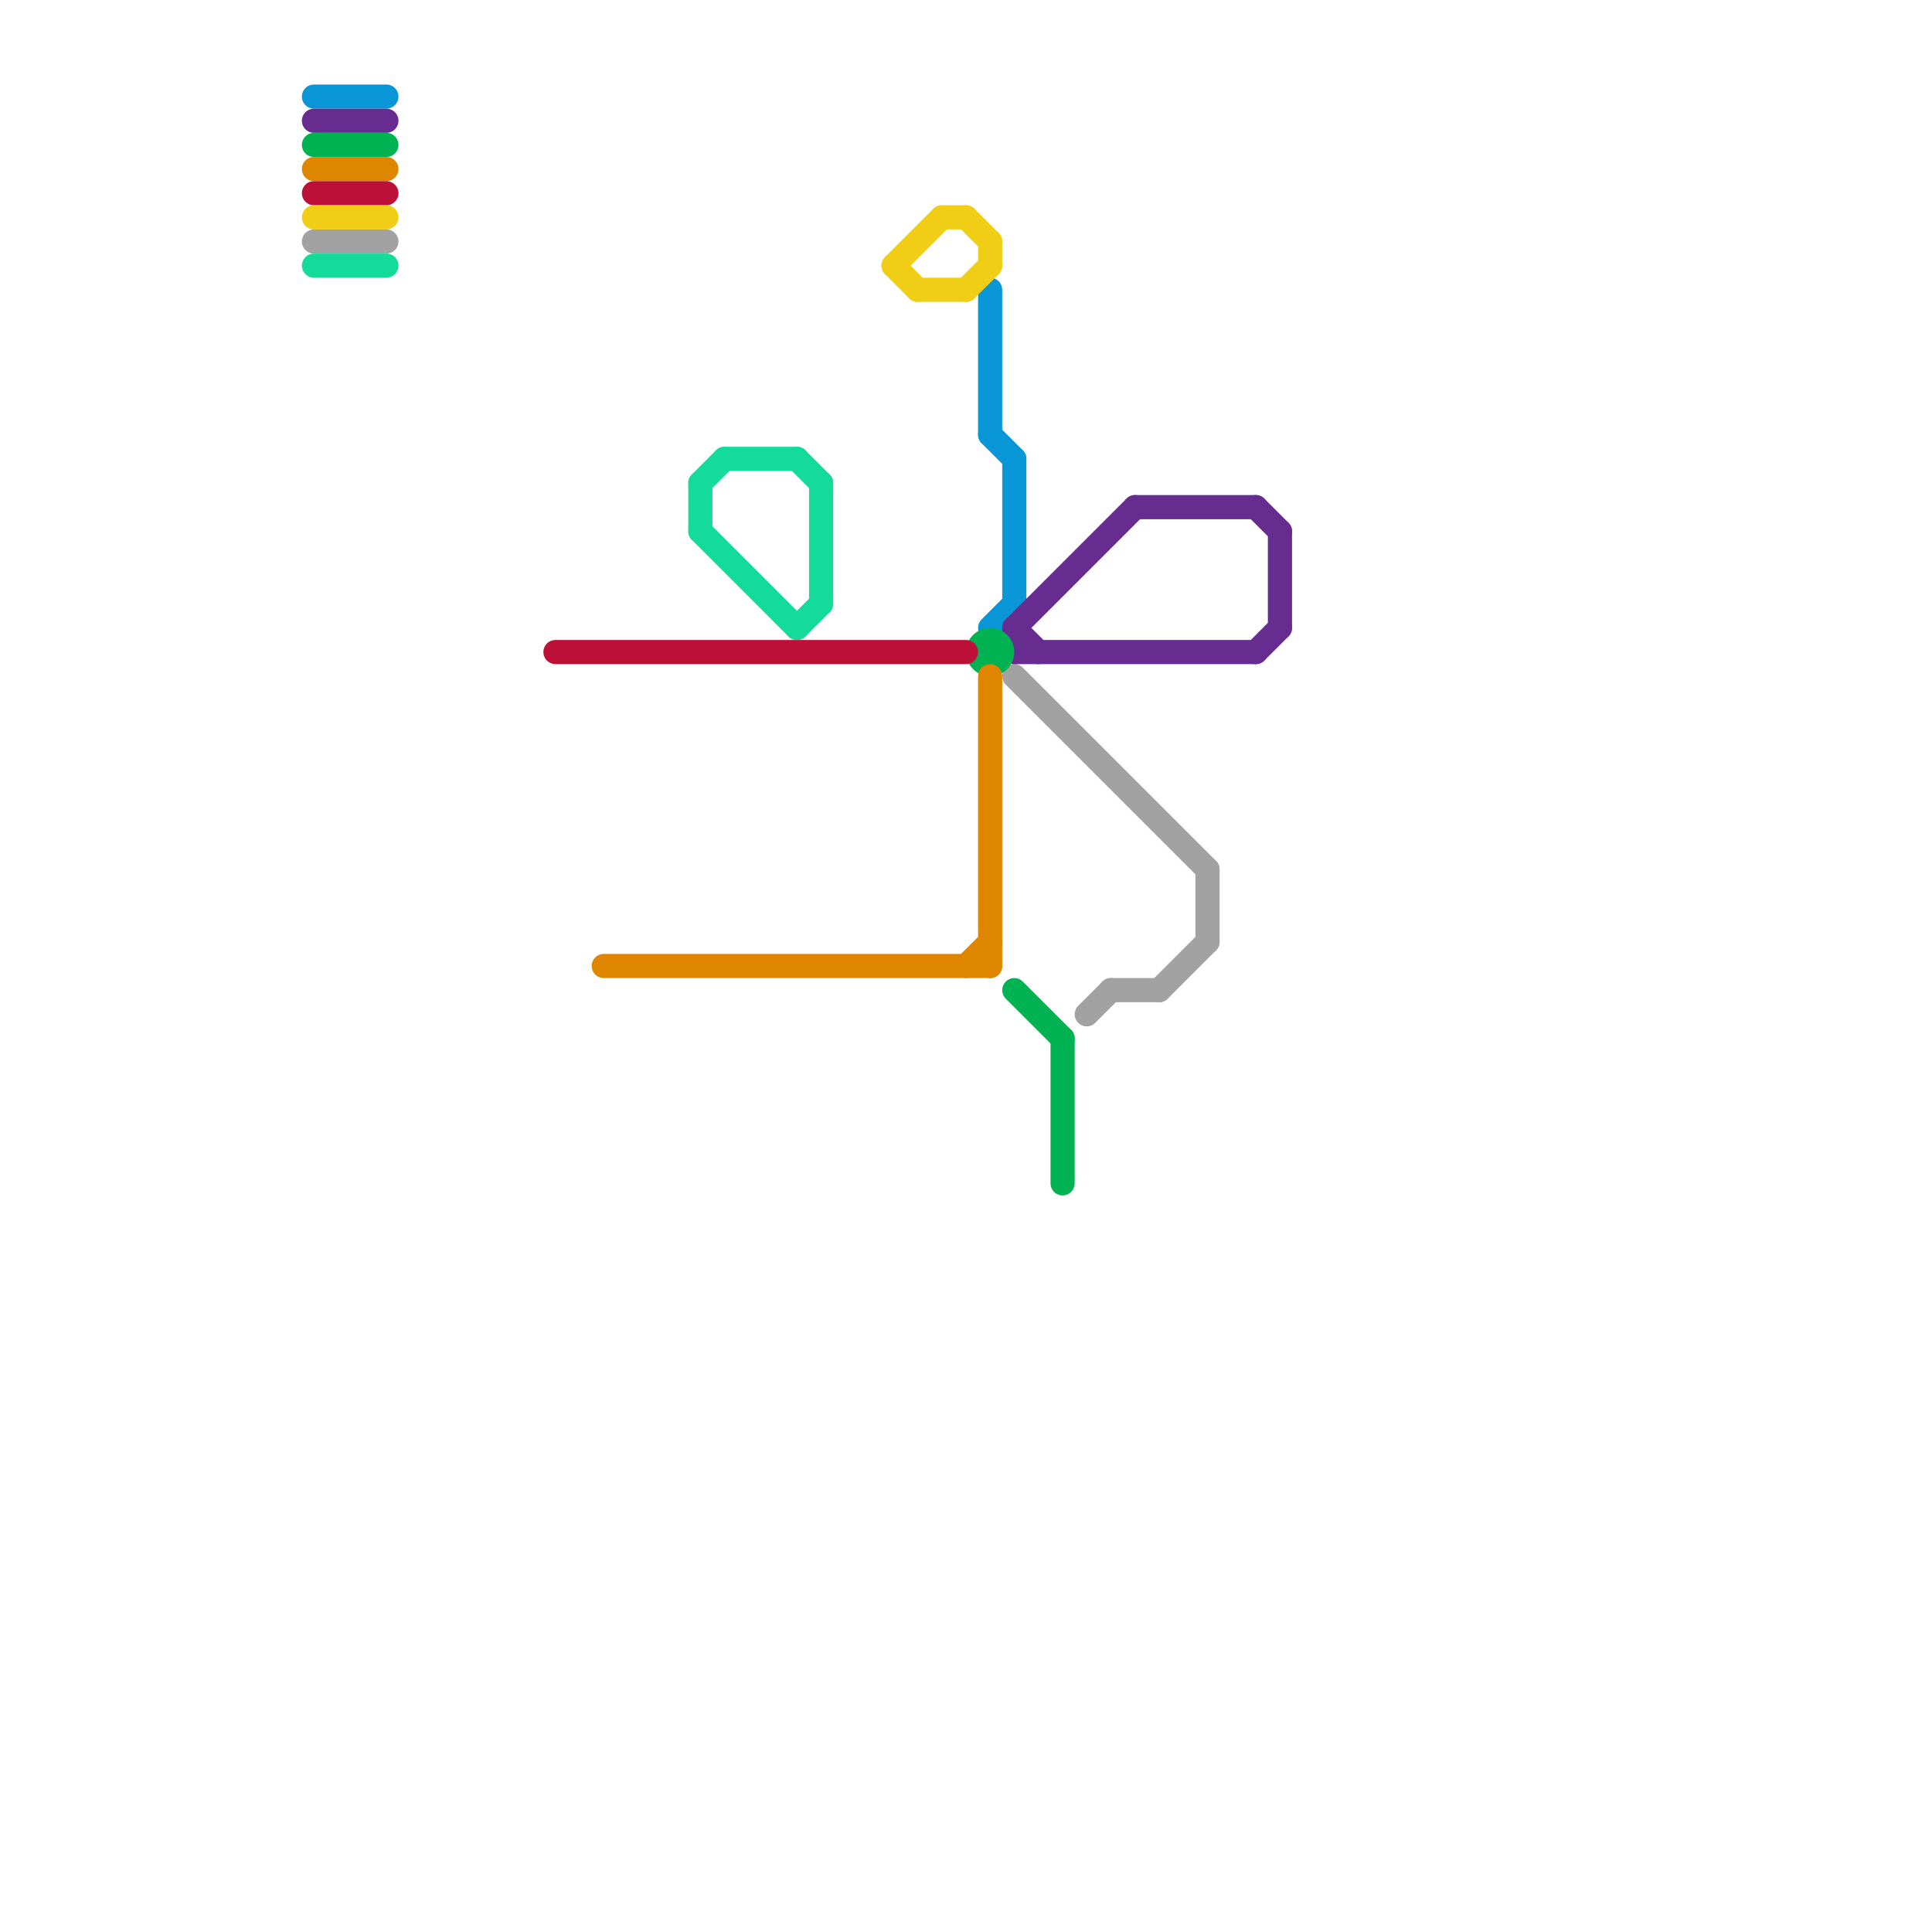 
<svg version="1.1" xmlns="http://www.w3.org/2000/svg" viewBox="0 0 80 80">
<style>text { font: 1px Helvetica; font-weight: 600; white-space: pre; dominant-baseline: central; } line { stroke-width: 1; fill: none; stroke-linecap: round; stroke-linejoin: round; } .c0 { stroke: #a2a2a2 } .c1 { stroke: #14db99 } .c2 { stroke: #0896d7 } .c3 { stroke: #662c90 } .c4 { stroke: #00b251 } .c5 { stroke: #df8600 } .c6 { stroke: #bd1038 } .c7 { stroke: #f0ce15 }</style><defs><g id="wm-xf"><circle r="1.2" fill="#000"/><circle r="0.9" fill="#fff"/><circle r="0.6" fill="#000"/><circle r="0.3" fill="#fff"/></g><g id="wm"><circle r="0.6" fill="#000"/><circle r="0.3" fill="#fff"/></g></defs><line class="c0" x1="46" y1="41" x2="48" y2="41"/><line class="c0" x1="45" y1="42" x2="46" y2="41"/><line class="c0" x1="13" y1="10" x2="16" y2="10"/><line class="c0" x1="42" y1="28" x2="50" y2="36"/><line class="c0" x1="50" y1="36" x2="50" y2="39"/><line class="c0" x1="48" y1="41" x2="50" y2="39"/><line class="c1" x1="29" y1="22" x2="33" y2="26"/><line class="c1" x1="30" y1="19" x2="33" y2="19"/><line class="c1" x1="29" y1="20" x2="29" y2="22"/><line class="c1" x1="34" y1="20" x2="34" y2="25"/><line class="c1" x1="13" y1="11" x2="16" y2="11"/><line class="c1" x1="33" y1="19" x2="34" y2="20"/><line class="c1" x1="29" y1="20" x2="30" y2="19"/><line class="c1" x1="33" y1="26" x2="34" y2="25"/><line class="c2" x1="41" y1="12" x2="41" y2="18"/><line class="c2" x1="13" y1="4" x2="16" y2="4"/><line class="c2" x1="42" y1="19" x2="42" y2="25"/><line class="c2" x1="41" y1="18" x2="42" y2="19"/><line class="c2" x1="41" y1="26" x2="42" y2="25"/><line class="c3" x1="13" y1="5" x2="16" y2="5"/><line class="c3" x1="53" y1="22" x2="53" y2="26"/><line class="c3" x1="42" y1="27" x2="52" y2="27"/><line class="c3" x1="42" y1="26" x2="42" y2="27"/><line class="c3" x1="47" y1="21" x2="52" y2="21"/><line class="c3" x1="42" y1="26" x2="43" y2="27"/><line class="c3" x1="52" y1="27" x2="53" y2="26"/><line class="c3" x1="42" y1="26" x2="47" y2="21"/><line class="c3" x1="52" y1="21" x2="53" y2="22"/><line class="c4" x1="44" y1="43" x2="44" y2="49"/><line class="c4" x1="13" y1="6" x2="16" y2="6"/><line class="c4" x1="42" y1="41" x2="44" y2="43"/><circle cx="41" cy="27" r="1" fill="#00b251" /><line class="c5" x1="40" y1="40" x2="41" y2="39"/><line class="c5" x1="25" y1="40" x2="41" y2="40"/><line class="c5" x1="13" y1="7" x2="16" y2="7"/><line class="c5" x1="41" y1="28" x2="41" y2="40"/><line class="c6" x1="23" y1="27" x2="40" y2="27"/><line class="c6" x1="13" y1="8" x2="16" y2="8"/><line class="c7" x1="13" y1="9" x2="16" y2="9"/><line class="c7" x1="39" y1="9" x2="40" y2="9"/><line class="c7" x1="40" y1="12" x2="41" y2="11"/><line class="c7" x1="37" y1="11" x2="38" y2="12"/><line class="c7" x1="40" y1="9" x2="41" y2="10"/><line class="c7" x1="41" y1="10" x2="41" y2="11"/><line class="c7" x1="37" y1="11" x2="39" y2="9"/><line class="c7" x1="38" y1="12" x2="40" y2="12"/>
</svg>
